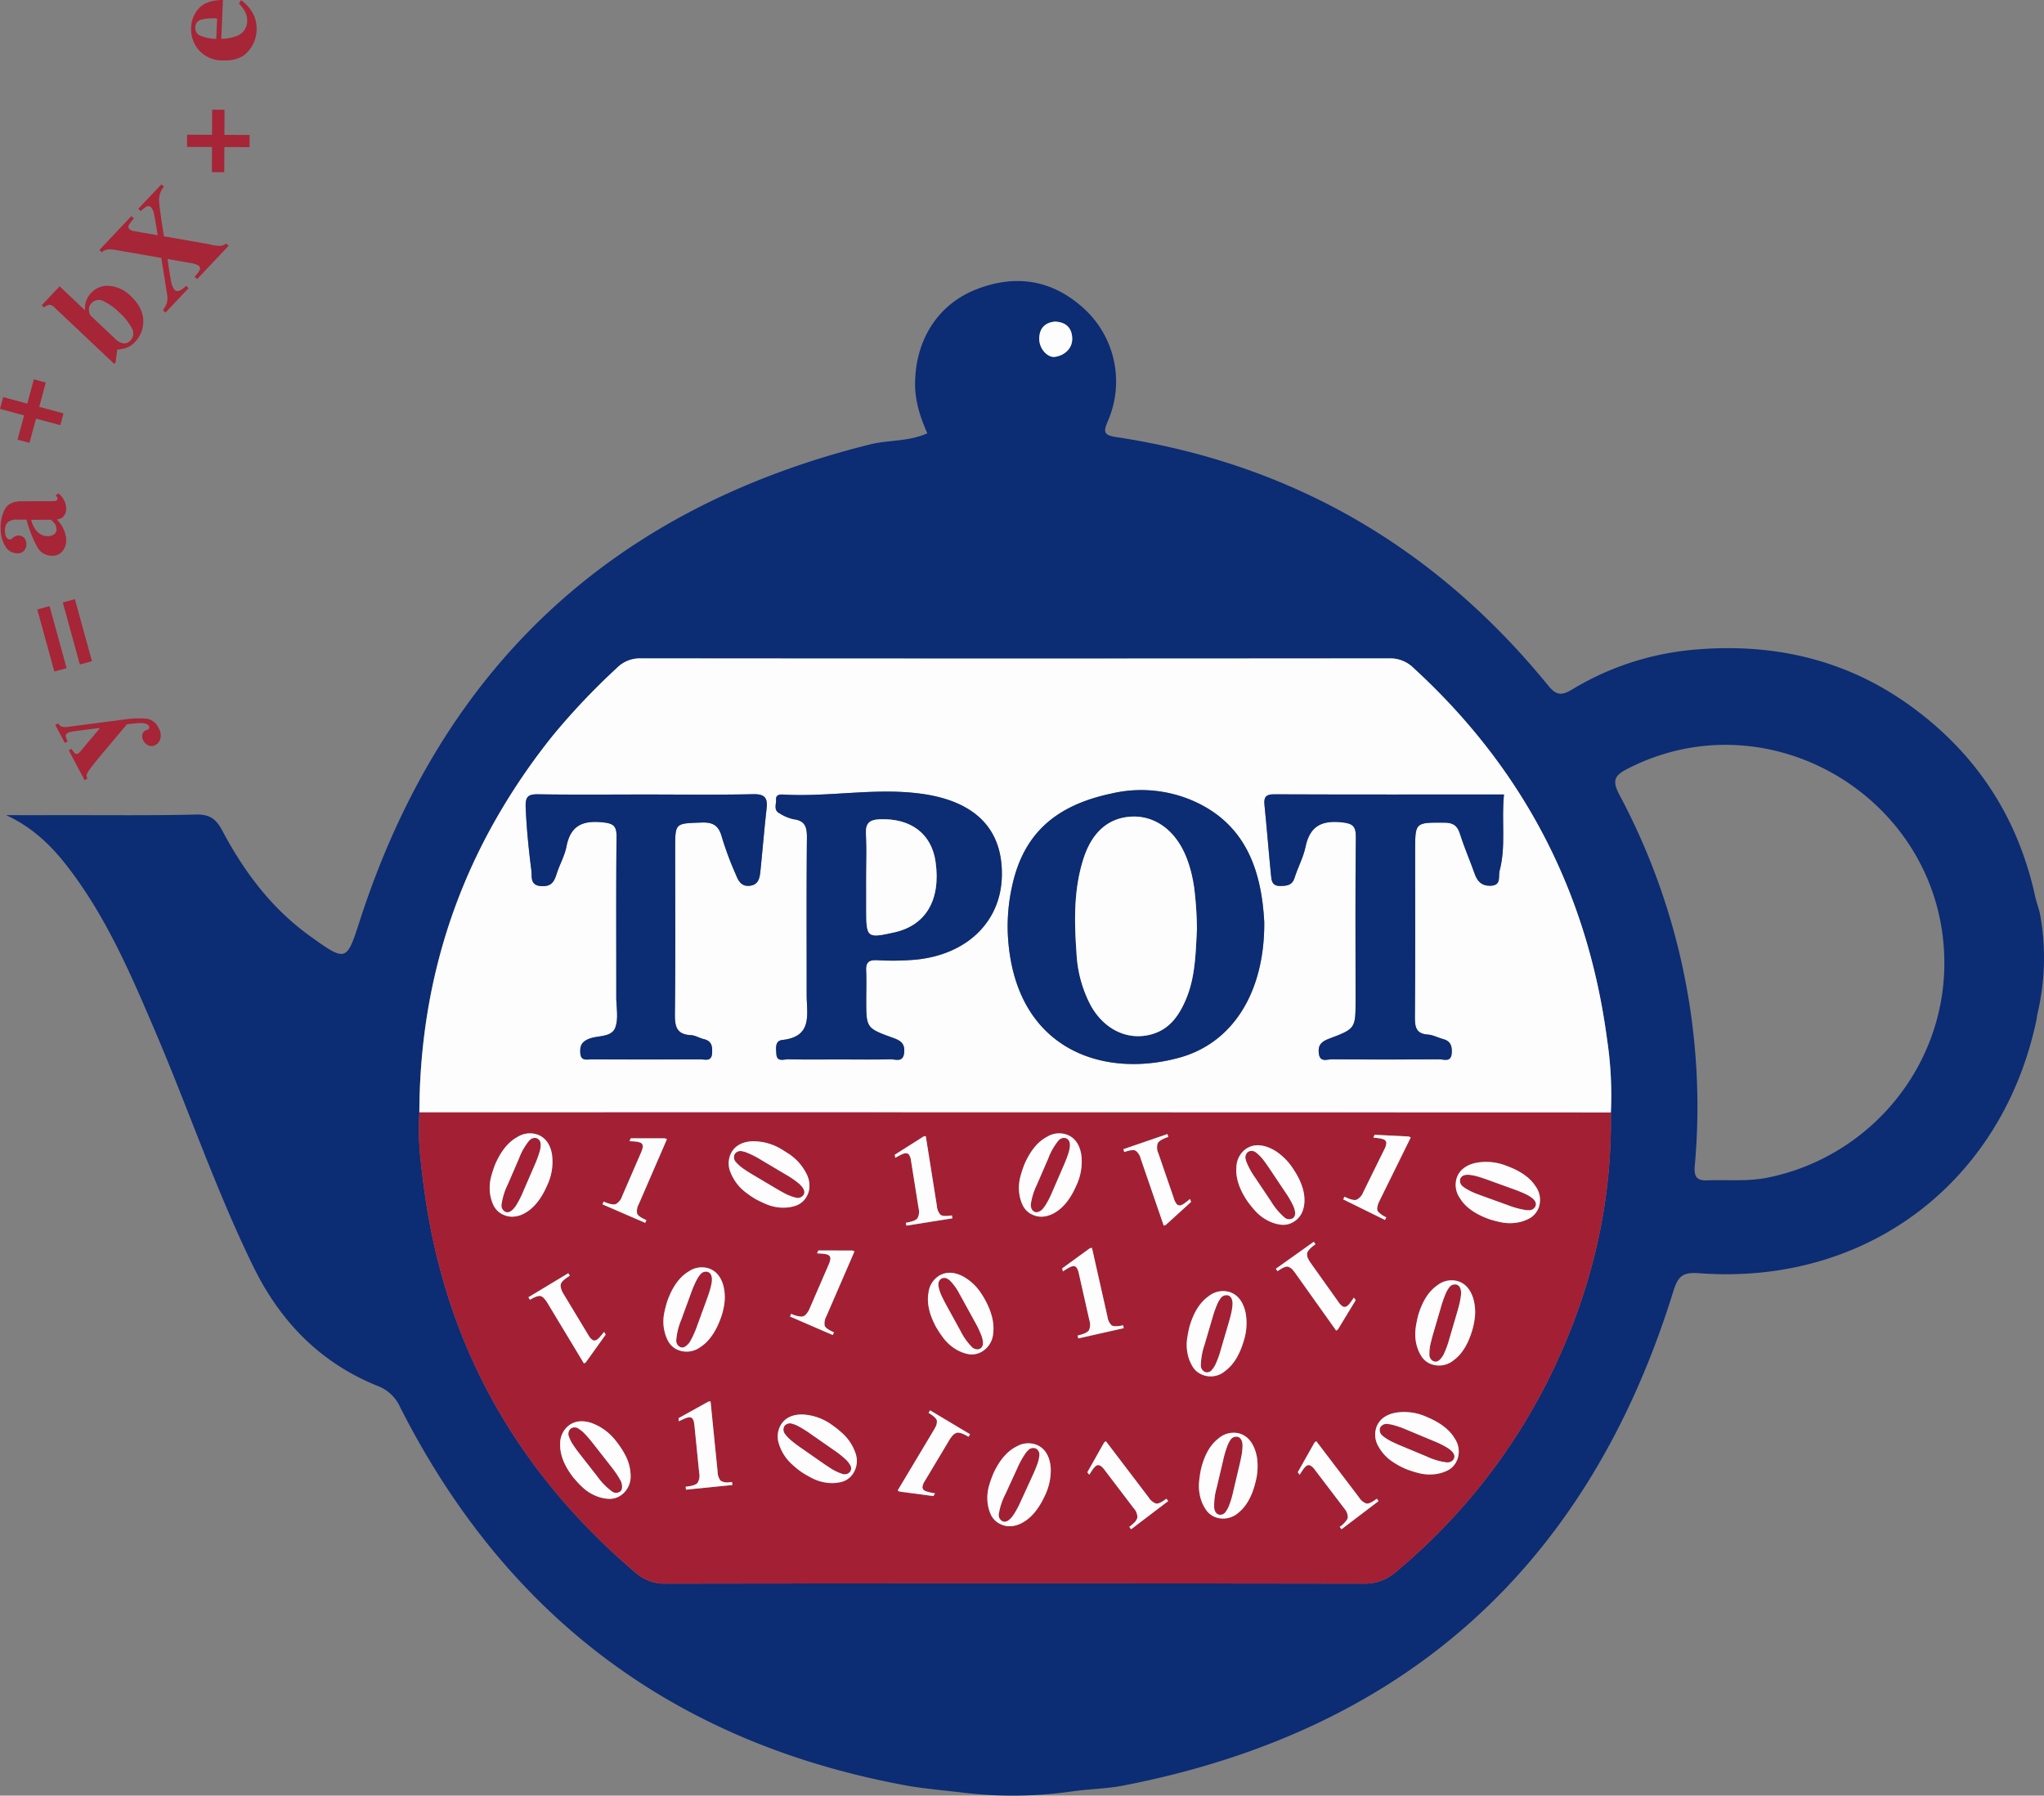 <svg id="Layer_1" data-name="Layer 1" xmlns="http://www.w3.org/2000/svg" viewBox="5.645 6.542 599.24 526.505"><rect x="5.645" y="6.542" width="599.24" height="526.505" fill="#808080" stroke="none"/><defs><style>.cls-1{fill:none;}.cls-2{fill:#0c2c74;}.cls-3{fill:#a32034;}.cls-4{fill:#fdfdfd;}.cls-5{fill:#a62537;}</style></defs><path class="cls-1" d="M69.045,17.963l.259-6.002a14.914,14.914,0,0,0-4.902.402,2.212,2.212,0,0,0-1.485,2.21,2.372,2.372,0,0,0,1.497,2.459A14.159,14.159,0,0,0,69.045,17.963Z"/><path class="cls-1" d="M32.186,99.059l7.552,7.137a4.745,4.745,0,0,0,1.583.912,2.402,2.402,0,0,0,2.572-.754,2.936,2.936,0,0,0,.41-3.554,17.283,17.283,0,0,0-3.831-4.775,17.082,17.082,0,0,0-4.399-3.134,2.874,2.874,0,0,0-3.621.57A2.489,2.489,0,0,0,31.734,97.582,2.812,2.812,0,0,0,32.186,99.059Z"/><path class="cls-1" d="M19.605,163.745a2.879,2.879,0,0,0,1.962-.595,1.73,1.73,0,0,0,.663-1.322,3.069,3.069,0,0,0-.585-1.793,7.745,7.745,0,0,0-1.086-1.097l-5.783.017a8.245,8.245,0,0,0,1.226,2.774A4.237,4.237,0,0,0,19.605,163.745Z"/><path class="cls-1" d="M244.186,317.208c2.5-.002,5-.018,7.499-.018,2.5,0,5.0.019,7.499.023-2.5-.004-5-.023-7.499-.023S246.685,317.205,244.186,317.208Z"/><path class="cls-1" d="M353.74,258.685a35.938,35.938,0,0,1,1.337,4.554A35.931,35.931,0,0,0,353.74,258.685Z"/><path class="cls-1" d="M482.979,231.858c-3.753,1.912-4.906,3.293-2.624,7.632A194.159,194.159,0,0,1,502.491,348.507c-.273,3.18.727,4.257,3.731,4.133,5.932-.245,11.743.422,17.818-.831,29.725-6.129,51.561-32.255,51.629-62.711C575.777,241.588,525.147,210.37,482.979,231.858Z"/><path class="cls-2" d="M602.31,269.451q-7.618-34.955-36.57-55.923c-19.114-13.834-40.705-18.581-63.875-16.445A82.914,82.914,0,0,0,466.572,208.685c-3.005,1.803-4.55,1.922-7.08-1.18-32.95-40.395-75.066-65.038-126.77-72.834-3.633-.548-3.56-1.658-2.299-4.643a28.985,28.985,0,0,0-6.599-32.642c-9.257-8.707-20.115-10.611-31.888-6.025-11.362,4.426-17.852,14.814-18.017,27.422-.069,5.259,1.479,10.031,3.593,14.811-5.554,2.477-11.34,1.904-16.71,3.238Q147.319,165.02,111.196,276.297c-3.955,12.229-3.951,12.444-14.778,4.637-11.198-8.074-19.233-18.828-25.612-30.86-1.765-3.328-3.637-4.791-7.599-4.696-12.991.312-25.994.157-38.992.176q-8.383.012-16.766.001c7.341,3.367,12.832,8.505,17.586,14.576,11.525,14.716,18.804,31.705,26.063,48.7,9.796,22.935,17.821,46.603,28.797,69.056,7.929,16.221,19.709,28.303,36.553,35.07a11.733,11.733,0,0,1,6.525,6.228q46.872,92.489,148.955,110.998c4.091.734,11.283,1.414,15.9,1.97a122.3,122.3,0,0,0,32.372-.387c5.231-.7,9.918-.728,14.866-1.691,82.718-16.099,136.295-64.613,161.15-144.927,1.411-4.559,2.886-5.629,7.579-5.279,48.713,3.64,88.512-26.238,98.778-73.786.252-1.167.194-1.55.627-3.318a71.13,71.13,0,0,0,.634-27.593C603.423,272.886,602.708,271.274,602.31,269.451ZM314.808,100.837c3.267.083,5.064,1.763,5.179,4.854.131,3.523-3.058,5.375-5.326,5.504-1.962.112-4.457-2.443-4.346-5.532C310.422,102.744,312.017,101.171,314.808,100.837ZM461.313,407.52A175.43,175.43,0,0,1,414.887,467.451a13.652,13.652,0,0,1-9.462,3.441q-102.182-.157-204.365-.004a12.908,12.908,0,0,1-9.045-3.17C157.348,438.239,136.329,401.222,130.107,356.005c-.413-2.999-.813-6.001-1.12-9.011a83.56,83.56,0,0,1-.399-14.321q.129-46.685,22.229-85.568a187.762,187.762,0,0,1,17.072-25.092,202.498,202.498,0,0,1,18.558-19.573,9.5,9.5,0,0,1,7.089-2.855q109.747.106,219.494-0a9.711,9.711,0,0,1,7.082,2.871q48.07,44.153,56.673,108.82a109.42,109.42,0,0,1,1.118,21.436C478.311,358.966,472.479,383.855,461.313,407.52Zm62.727-55.711c-6.075,1.253-11.886.586-17.818.831-3.005.124-4.004-.954-3.731-4.133A194.159,194.159,0,0,0,480.355,239.49c-2.282-4.339-1.129-5.72,2.624-7.632,42.168-21.488,92.798,9.73,92.691,57.241C575.601,319.555,553.765,345.68,524.04,351.809Z"/><path class="cls-3" d="M128.589,332.674h-.001a83.56,83.56,0,0,0,.399,14.321c.307,3.009.707,6.011,1.12,9.011,6.222,45.217,27.241,82.234,61.908,111.712a12.908,12.908,0,0,0,9.045,3.17q102.182-.143,204.365.004A13.652,13.652,0,0,0,414.887,467.451a175.43,175.43,0,0,0,46.426-59.931c11.166-23.665,16.998-48.554,16.59-74.805q-120.437-.029-240.873-.056Q182.809,332.649,128.589,332.674Zm37.465,21.433q-2.554,5.895-6.472,8.096a7.682,7.682,0,0,1-3.861,1.09,6.073,6.073,0,0,1-2.359-.508,5.775,5.775,0,0,1-2.984-2.729,11.331,11.331,0,0,1-1.129-4.193,12.946,12.946,0,0,1,.366-4.244,33.975,33.975,0,0,1,1.202-3.668q2.596-5.991,6.693-8.115a6.734,6.734,0,0,1,5.995-.506q3.164,1.371,3.941,5.528c.006.031.007.062.013.093A15.989,15.989,0,0,1,166.054,354.106ZM160.561,386.914l11.695-7.054.45.747q-2.376,1.433-2.655,2.483a1.984,1.984,0,0,0-.033.696,5.41,5.41,0,0,0,.846,2.167l1.18,1.956,4.394,7.287,1.672,2.773a4.288,4.288,0,0,0,1.258,1.482,1.189,1.189,0,0,0,1.276-.104,4.968,4.968,0,0,0,1.016-.966c.164-.182.368-.427.593-.705.151-.187.306-.38.484-.61l.479.793-5.826,8.143-.547.332-9.019-14.954-1.699-2.817a7.59,7.59,0,0,0-.927-1.262,2.467,2.467,0,0,0-1.017-.723q-.914-.278-3.17,1.082ZM193.403,344.89l.214-.495a6.381,6.381,0,0,0,.423-1.283,2.252,2.252,0,0,0,.054-.603,1.192,1.192,0,0,0-.826-.979,4.943,4.943,0,0,0-1.377-.267q-.609-.07-1.694-.114l.367-.849,10.013.017.587.254-1.261,2.912-6.988,16.13a4.166,4.166,0,0,0-.488,2.735q.305.907,2.72,1.953l-.292.674-.055.126-12.531-5.429.347-.8q2.546,1.103,3.564.72a3.989,3.989,0,0,0,1.859-2.324Zm-2.889,94.074a6.74,6.74,0,0,1-2.459,5.744,5.783,5.783,0,0,1-3.822,1.319,11.334,11.334,0,0,1-4.224-1.011,12.941,12.941,0,0,1-3.555-2.348A29.72,29.72,0,0,1,174.343,440.471c-.176-.198-.349-.392-.537-.61q-4.025-5.143-3.934-9.757a6.73,6.73,0,0,1,2.417-5.508q2.719-2.127,6.74-.824a15.939,15.939,0,0,1,7.462,5.639,23.594,23.594,0,0,1,2.443,3.76A13.105,13.105,0,0,1,190.514,438.964Zm9.856-47.4a33.728,33.728,0,0,1,.986-3.732q2.243-6.133,6.21-8.49a6.731,6.731,0,0,1,5.956-.854q3.239,1.185,4.256,5.29a13.729,13.729,0,0,1,.218,5.05,19.9,19.9,0,0,1-1.068,4.264q-2.208,6.032-5.991,8.457a6.738,6.738,0,0,1-6.176.943,5.779,5.779,0,0,1-3.139-2.551,10.582,10.582,0,0,1-1.044-2.575,13.108,13.108,0,0,1-.328-1.545A12.912,12.912,0,0,1,200.37,391.563Zm48.174-14.128.063-.145a5.9,5.9,0,0,0,.451-1.431,2.016,2.016,0,0,0,.026-.455,1.192,1.192,0,0,0-.826-.979,4.943,4.943,0,0,0-1.377-.267q-.609-.07-1.694-.114l.367-.849,10.013.017.587.254-1.036,2.392-7.213,16.65a4.166,4.166,0,0,0-.488,2.735c.19.566,1.007,1.175,2.433,1.823.096.043.186.087.287.13l-.347.8-12.531-5.429.347-.8a8.166,8.166,0,0,0,2.897.812,1.863,1.863,0,0,0,.667-.092,1.983,1.983,0,0,0,.593-.385,5.442,5.442,0,0,0,1.267-1.94Zm-13.802,46.616q1.973-2.83,6.201-2.765a15.927,15.927,0,0,1,8.788,3.199,25.409,25.409,0,0,1,2.49,1.968,13.956,13.956,0,0,1,4.159,5.983,6.736,6.736,0,0,1-.665,6.213,5.779,5.779,0,0,1-3.266,2.383,11.32,11.32,0,0,1-4.335.273,12.928,12.928,0,0,1-4.087-1.2,33.985,33.985,0,0,1-3.356-1.907,23.808,23.808,0,0,1-2.762-2.239,13.286,13.286,0,0,1-3.862-5.931A6.735,6.735,0,0,1,234.741,424.051Zm7.567-72.868a7.632,7.632,0,0,1,.583,4.057,6.091,6.091,0,0,1-.794,2.187,5.784,5.784,0,0,1-3.085,2.614,10.794,10.794,0,0,1-3.218.589c-.354.013-.715.015-1.084-0a12.996,12.996,0,0,1-4.163-.901,33.784,33.784,0,0,1-3.486-1.657,24.811,24.811,0,0,1-2.428-1.638,13.657,13.657,0,0,1-4.772-6.032,6.728,6.728,0,0,1,.258-6.01q1.762-2.966,5.984-3.209a15.94,15.94,0,0,1,8.998,2.553c.402.239.783.483,1.155.729A15.201,15.201,0,0,1,242.309,351.183Zm-26.28,86.914a4.154,4.154,0,0,0,.906,2.626,3.694,3.694,0,0,0,2.479.442c.266-.012.543-.03.848-.06l.087.867-.154.015L209.371,443.071l-2.612.262-.087-.867q2.761-.277,3.464-1.105a3.997,3.997,0,0,0,.492-2.937l-1.302-12.996-.097-.965c-.028-.275-.065-.515-.107-.739a3.133,3.133,0,0,0-.395-1.14,1.189,1.189,0,0,0-1.198-.451,4.939,4.939,0,0,0-1.332.438q-.567.234-1.535.725l-.092-.92,8.752-4.861.637-.064.766,7.648ZM280.315,360.157a4.171,4.171,0,0,0,1.056,2.569,2.151,2.151,0,0,0,1.231.348,10.477,10.477,0,0,0,2.113-.16l.137.861-13.488,2.144-.137-.86a11.387,11.387,0,0,0,2.188-.534,2.666,2.666,0,0,0,1.206-.771,3.996,3.996,0,0,0,.321-2.959l-.06-.377-1.957-12.308-.187-1.173a4.288,4.288,0,0,0-.608-1.848,1.002,1.002,0,0,0-.289-.247,1.361,1.361,0,0,0-.933-.135,4.95,4.95,0,0,0-1.305.514q-.552.268-1.492.813l-.145-.914,8.457-5.359.633-.1.278,1.75Zm50.016,32.502a4.176,4.176,0,0,0,1.219,2.496,1.946,1.946,0,0,0,.988.249,8.928,8.928,0,0,0,2.36-.274l.193.85-1.729.389-9.289,2.093-2.307.52-.191-.851q2.707-.609,3.303-1.519a3.988,3.988,0,0,0,.133-2.974l-2.249-9.99-.833-3.698c-.036-.16-.076-.301-.115-.443a3.595,3.595,0,0,0-.612-1.362,1.189,1.189,0,0,0-1.244-.303,4.974,4.974,0,0,0-1.27.596q-.533.302-1.436.906l-.203-.902,8.096-5.889.625-.141.965,4.284Zm17.561-53.592.283.824q-2.624.901-3.117,1.87a3.99,3.99,0,0,0,.194,2.971l4.562,13.268a4.3,4.3,0,0,0,.919,1.715,1.02,1.02,0,0,0,.151.102,1.241,1.241,0,0,0,1.119.064,4.937,4.937,0,0,0,1.196-.73q.498-.36,1.328-1.059l.301.874-7.403,6.74-.605.208-6.749-19.625a4.155,4.155,0,0,0-1.484-2.348q-.836-.464-3.326.392l-.283-.824,4.09-1.406Zm60.358,1.036.408-.829,9.999.504.575.283-9.169,18.617a5.95,5.95,0,0,0-.656,2.011,1.978,1.978,0,0,0,.034.696,1.345,1.345,0,0,0,.232.432,6.922,6.922,0,0,0,2.391,1.652l-.386.782-12.252-6.035.277-.562.108-.22q2.489,1.228,3.524.895a3.992,3.992,0,0,0,1.971-2.23l6.2-12.587a4.286,4.286,0,0,0,.568-1.86,1.19,1.19,0,0,0-.777-1.018,4.975,4.975,0,0,0-1.361-.334l-.033-.005C409.503,340.23,408.954,340.166,408.25,340.103Zm-.851,108.404-6.668,5.071-1.796,1.366-.527-.693a7.925,7.925,0,0,0,2.173-2.198,1.754,1.754,0,0,0,.202-.557,3.897,3.897,0,0,0-1.046-2.659c-.026-.035-.042-.066-.069-.101l-5.889-7.743-2.363-3.107-.242-.318a4.288,4.288,0,0,0-1.41-1.34,1.189,1.189,0,0,0-1.258.242,4.975,4.975,0,0,0-.906,1.068q-.36.498-.93,1.422l-.561-.736,4.918-8.721.51-.388,3.059,4.022,6.164,8.106,3.339,4.391a4.157,4.157,0,0,0,2.145,1.766q.94.179,3.035-1.416l.527.694Zm-18.548-74.472a2.909,2.909,0,0,0,.418,1.792,8.064,8.064,0,0,0,.609,1.002l8.133,11.433a4.295,4.295,0,0,0,1.367,1.385.998.998,0,0,0,.531.092,1.484,1.484,0,0,0,.733-.293,4.999,4.999,0,0,0,.94-1.041q.375-.485.975-1.391l.536.754-2.102,3.464-2.435,4.015-.656,1.081-.523.372-11.605-16.314-.424-.597a9.336,9.336,0,0,0-.602-.763,3.072,3.072,0,0,0-1.486-1.069q-.935-.208-3.078,1.317l-.506-.71,11.128-7.917.506.71Q389.05,372.967,388.851,374.036Zm-4.094-24.785q3.574,5.338,3.301,9.824a8.845,8.845,0,0,1-.465,2.393,6.116,6.116,0,0,1-2.413,3.152,5.784,5.784,0,0,1-3.91,1.032,11.323,11.323,0,0,1-4.136-1.321,12.937,12.937,0,0,1-3.371-2.605,33.785,33.785,0,0,1-2.433-2.997q-3.633-5.427-3.199-10.021a6.729,6.729,0,0,1,2.822-5.313q2.867-1.919,6.781-.32a12.916,12.916,0,0,1,2.365,1.301A17.8,17.8,0,0,1,384.757,349.251Zm-21.903,79.082a6.731,6.731,0,0,1,5.812-1.556q3.357.791,4.854,4.747a12.995,12.995,0,0,1,.708,2.959,18.111,18.111,0,0,1-.447,6.389q-1.474,6.253-4.943,9.109a6.733,6.733,0,0,1-6.021,1.671,5.783,5.783,0,0,1-3.419-2.159,11.339,11.339,0,0,1-1.852-3.928c-.046-.167-.077-.343-.116-.514a13.28,13.28,0,0,1-.272-3.728,33.987,33.987,0,0,1,.536-3.823Q359.195,431.145,362.854,428.333Zm7.668-38.006a12.65,12.65,0,0,1,.376,1.6,17.006,17.006,0,0,1-.617,7.749q-1.808,6.164-5.425,8.831a6.477,6.477,0,0,1-7.241.888,5.558,5.558,0,0,1-2.159-1.883,11.326,11.326,0,0,1-1.638-4.022,12.968,12.968,0,0,1-.16-4.257,34.056,34.056,0,0,1,.74-3.788q1.838-6.267,5.644-8.879a6.73,6.73,0,0,1,5.887-1.24Q369.239,386.297,370.522,390.327ZM345.365,448.774l-7.689,5.847-.425.323-.527-.693a13.579,13.579,0,0,0,1.275-1.085,3.367,3.367,0,0,0,1.099-1.669,3.996,3.996,0,0,0-1.115-2.76l-1.196-1.573-6.223-8.184-1.074-1.412c-.076-.1-.147-.182-.22-.272a3.774,3.774,0,0,0-1.19-1.068,1.189,1.189,0,0,0-1.258.242,4.947,4.947,0,0,0-.906,1.068q-.36.498-.93,1.422l-.561-.736,4.918-8.721.51-.388,3.42,4.497,2.85,3.748,6.291,8.273a4.162,4.162,0,0,0,2.146,1.766q.94.179,3.035-1.416l.527.694ZM321.212,354.105q-2.555,5.895-6.472,8.096a8.453,8.453,0,0,1-2.723.995,6.072,6.072,0,0,1-3.498-.412,5.773,5.773,0,0,1-2.984-2.729,11.322,11.322,0,0,1-1.13-4.193,12.934,12.934,0,0,1,.366-4.244,33.951,33.951,0,0,1,1.201-3.668q2.596-5.991,6.693-8.115a6.734,6.734,0,0,1,5.995-.506q3.164,1.371,3.941,5.528c.035.191.054.386.08.58A16.28,16.28,0,0,1,321.212,354.105Zm-11.474,76.163q3.135,1.441,3.82,5.613a12.618,12.618,0,0,1,.137,1.523,16.921,16.921,0,0,1-1.73,7.694q-2.681,5.837-6.646,7.952a7.648,7.648,0,0,1-3.964,1.006,6.082,6.082,0,0,1-2.268-.56,5.777,5.777,0,0,1-2.925-2.793,11.328,11.328,0,0,1-1.037-4.217,12.953,12.953,0,0,1,.458-4.234,34.274,34.274,0,0,1,1.281-3.642q2.726-5.934,6.87-7.968A6.732,6.732,0,0,1,309.738,430.268Zm-15.367-42.725c1.966,3.58,2.779,6.796,2.469,9.656-.015.139-.019.282-.04.42a6.739,6.739,0,0,1-3.354,5.272,5.779,5.779,0,0,1-3.985.685,11.333,11.333,0,0,1-4.006-1.678,12.965,12.965,0,0,1-3.129-2.891,34.082,34.082,0,0,1-2.161-3.199q-3.144-5.725-2.308-10.263a6.729,6.729,0,0,1,3.275-5.046q3.023-1.661,6.784.274a14.889,14.889,0,0,1,5.441,5.113C293.708,386.412,294.049,386.957,294.371,387.544Zm-8.225,39.108a2.847,2.847,0,0,0-1.425,1.047,7.846,7.846,0,0,0-.722,1.015l-7.201,12.042a4.282,4.282,0,0,0-.718,1.809,1.187,1.187,0,0,0,.692,1.076,2.595,2.595,0,0,0,.446.196h0a7.912,7.912,0,0,0,.884.247q.596.149,1.665.334l-.475.793-.566-.075h-0l-7.151-.948-2.207-.293-.55-.329,10.652-17.811c.089-.148.152-.28.227-.419.03-.056.064-.115.092-.169a3.431,3.431,0,0,0,.52-2.058q-.185-.939-2.443-2.29l.447-.748,11.721,7.01-.447.748Q287.206,426.405,286.147,426.652Zm123.692,4.126a6.728,6.728,0,0,1-.586-5.987q1.329-3.183,5.475-4.015a15.929,15.929,0,0,1,9.267,1.267q5.928,2.474,8.181,6.363a6.734,6.734,0,0,1,.666,6.212c-.037.088-.086.161-.125.245a5.716,5.716,0,0,1-2.563,2.776,11.334,11.334,0,0,1-4.179,1.186,12.975,12.975,0,0,1-4.248-.309,34.349,34.349,0,0,1-3.685-1.153,22.288,22.288,0,0,1-4.172-2.247A12.598,12.598,0,0,1,409.839,430.778Zm28.187-37.983a20.583,20.583,0,0,1-.747,3.724q-1.808,6.164-5.425,8.831a6.734,6.734,0,0,1-6.102,1.345,5.776,5.776,0,0,1-3.298-2.34,11.326,11.326,0,0,1-1.638-4.022,11.787,11.787,0,0,1-.252-2.213,14.625,14.625,0,0,1,.092-2.044,34.143,34.143,0,0,1,.74-3.788q1.838-6.267,5.644-8.878a6.73,6.73,0,0,1,5.887-1.241q3.311.971,4.593,5.001A13.973,13.973,0,0,1,438.026,392.795Zm18.75-32.263a6.113,6.113,0,0,1-1.332,2.165,5.543,5.543,0,0,1-1.207.981,11.321,11.321,0,0,1-4.116,1.385,12.943,12.943,0,0,1-4.258-.104,33.786,33.786,0,0,1-3.736-.973c-.17-.062-.325-.13-.491-.194-3.824-1.466-6.507-3.458-8.021-5.988a6.729,6.729,0,0,1-.874-5.952q1.173-3.245,5.275-4.274a15.934,15.934,0,0,1,9.316.817q6.041,2.186,8.479,5.962A6.739,6.739,0,0,1,456.776,360.532Z"/><path class="cls-4" d="M476.785,311.278q-8.545-64.66-56.673-108.82a9.711,9.711,0,0,0-7.082-2.871q-109.747.106-219.494 0a9.5,9.5,0,0,0-7.089,2.855,202.498,202.498,0,0,0-18.558,19.573A187.762,187.762,0,0,0,150.818,247.106q-22.013,38.914-22.229,85.568h.001q54.22-.01,108.441-.015,120.437.02,240.873.056A109.42,109.42,0,0,0,476.785,311.278ZM230.386,243.61c-.692,6.114-1.186,12.251-1.817,18.372-.208,2.018-.552,4.037-3.203,4.289-2.626.25-3.381-1.799-4.121-3.578a92.102,92.102,0,0,1-3.987-10.749c-.906-3.281-2.487-4.35-5.951-4.222-7.712.286-7.722.063-7.722,7.543-.001,16.159.109,32.319-.083,48.476-.043,3.672.41,6.115,4.692,6.321,1.279.062,2.506.864,3.794,1.166,2.367.555,2.549,2.229,2.409,4.202-.176,2.472-2.046,1.729-3.365,1.735q-15.992.071-31.985.005c-1.367-.004-3.133.565-3.275-1.856-.118-2.006.259-3.228,2.465-4.149,2.651-1.107,6.667-.34,7.791-3.334.99-2.636.29-5.917.291-8.912.009-15.659-.083-31.319.076-46.977.033-3.217-.853-3.951-4.095-4.282-5.868-.598-9.401.963-10.586,7.099-.528,2.737-2.01,5.277-2.863,7.969-.707,2.232-1.456,3.766-4.377,3.646-3.577-.148-2.813-2.8-3.05-4.631-.787-6.101-1.399-12.217-1.664-18.384-.136-3.175.612-3.969,3.688-3.921q3.935.062,7.87.079c7.871.041,15.743-.017,23.614-.018,10.495-.001,20.993.15,31.483-.088C229.828,239.332,230.742,240.461,230.386,243.61ZM274.217,287.917a78.258,78.258,0,0,1-11.468.162c-2.462-.116-3.286.708-3.177,3.084.131,2.827.028,5.664.027,8.497-.002,8.307-.017,8.349,7.915,11.221,2.058.745,3.429,1.558,3.223,4.164-.252,3.187-2.507,2.063-4.056,2.1-2.498.06-4.997.071-7.497.067s-5-.023-7.499-.023c-2.5-0-5.0.016-7.499.018s-4.999-.009-7.497-.062c-1.263-.027-3.287.909-3.438-1.573-.098-1.615-.465-3.857,1.753-4.097,9.005-.974,7.134-7.583,7.135-13.265.004-15.331-.082-30.663.071-45.992.031-3.113-.477-5.053-3.962-5.474a13.017,13.017,0,0,1-4.106-1.748c-1.783-.928-.879-2.65-.973-4.027-.095-1.389,1.056-1.514,2.07-1.454,13.667.8,27.364-2.146,40.969-.17,15.849,2.302,23.53,10.748,23.146,24.281C298.979,276.821,289.154,286.414,274.217,287.917ZM351.497,316.635c-22.856,6.354-48.657-2.663-50.385-36.075a54.177,54.177,0,0,1,1.191-13.907c3.297-15.764,12.951-23.981,29.083-27.413a38.2,38.2,0,0,1,23.429,1.861c16.226,6.806,20.675,20.902,21.472,35.825C376.432,297.335,367.185,312.273,351.497,316.635Zm93.793-54.811c-.453,1.703.621,4.323-2.648,4.431-2.594.085-3.885-1.271-4.692-3.559-1.381-3.92-3.059-7.74-4.308-11.698-.786-2.491-2.081-3.238-4.662-3.246-8.458-.026-8.457-.143-8.458,8.276-.001,16.323.073,32.648-.069,48.97-.026,3.022.605,4.703,3.901,4.905,1.448.088,2.837.914,4.284,1.281,2.193.557,2.745,1.938,2.615,4.074-.176,2.901-2.29,1.878-3.669,1.889q-15.74.121-31.48-.002c-1.386-.011-3.495,1.036-3.827-1.763-.289-2.438.789-3.446,3.012-4.279,7.808-2.926,7.771-3.024,7.77-11.444-0-15.824-.104-31.649.081-47.47.04-3.429-.829-4.205-4.317-4.548-6.021-.592-9.228,1.365-10.464,7.308-.636,3.059-2.225,5.909-3.16,8.922-.706,2.274-2.22,2.418-4.215,2.449-2.54.04-2.574-1.747-2.733-3.329-.682-6.785-1.2-13.587-1.894-20.371-.234-2.289.316-3.187,2.852-3.177,22.464.091,44.929.053,67.358.053C445.792,247.282,447.191,254.685,445.29,261.824Z"/><path class="cls-4" d="M314.662,111.195c2.268-.129,5.457-1.981,5.326-5.504-.115-3.091-1.912-4.77-5.179-4.854-2.791.334-4.386,1.907-4.492,4.826C310.205,108.752,312.7,111.307,314.662,111.195Z"/><path class="cls-2" d="M354.815,241.101a38.2,38.2,0,0,0-23.429-1.861c-16.132,3.433-25.786,11.65-29.083,27.413a54.177,54.177,0,0,0-1.191,13.907C302.84,313.972,328.641,322.989,351.497,316.635c15.688-4.362,24.936-19.299,24.79-39.709C375.491,262.002,371.041,247.907,354.815,241.101Zm-.287,55.068a30.142,30.142,0,0,1-1.383,3.825c-1.937,4.383-4.546,8.135-9.412,9.676-7.07,2.24-14.307-1.035-18.343-8.372a36.613,36.613,0,0,1-4.141-15.285c-.67-9.328-.862-18.641,2.037-27.688,2.502-7.808,7.327-11.959,13.984-12.331,6.823-.381,12.798,3.885,15.957,11.39q.273.648.514,1.3a35.931,35.931,0,0,1,1.337,4.554q.294,1.298.508,2.608c.054.327.107.654.154.982a107.364,107.364,0,0,1,.813,12.115C356.233,284.744,356.143,290.581,354.528,296.168Z"/><path class="cls-2" d="M276.207,239.344c-13.605-1.976-27.302.97-40.969.17-1.014-.059-2.165.066-2.07,1.454.094,1.377-.81,3.099.973,4.027a13.017,13.017,0,0,0,4.106,1.748c3.485.421,3.993,2.361,3.962,5.474-.153,15.329-.067,30.661-.071,45.992-.001,5.682,1.869,12.291-7.135,13.265-2.218.24-1.852,2.482-1.753,4.097.151,2.482,2.176,1.546,3.438,1.573,2.498.053,4.998.065,7.497.062s5-.018,7.499-.018,5.0.019,7.499.023,4.999-.007,7.497-.067c1.549-.037,3.804,1.087,4.056-2.1.206-2.606-1.165-3.419-3.223-4.164-7.932-2.872-7.917-2.914-7.915-11.221.001-2.833.104-5.67-.027-8.497-.11-2.375.714-3.199,3.177-3.084a78.258,78.258,0,0,0,11.468-.162c14.937-1.503,24.762-11.096,25.136-24.292C299.737,250.092,292.056,241.646,276.207,239.344Zm-8.406,40.586c-8.003,1.769-8.198,1.609-8.2-6.745q-.001-4.732-.003-9.464c-.002-3.113.107-6.233.053-9.343-.018-1.037-.054-2.072-.118-3.106-.197-3.173.761-4.387,4.075-4.508,9.03-.332,15.149,4.197,16.322,12.507C281.497,270.381,277.097,277.875,267.8,279.931Z"/><path class="cls-2" d="M226.417,239.41c-10.49.238-20.988.087-31.483.088-7.871.001-15.743.058-23.614.018q-3.935-.02-7.87-.079c-3.076-.048-3.824.746-3.688,3.921.265,6.166.877,12.283,1.664,18.384.236,1.831-.528,4.483,3.05,4.631,2.921.121,3.669-1.413,4.377-3.646.853-2.692,2.335-5.231,2.863-7.969,1.184-6.136,4.718-7.697,10.586-7.099,3.242.331,4.128,1.065,4.095,4.282-.159,15.658-.067,31.318-.076,46.977-.002,2.996.698,6.276-.291,8.912-1.124,2.994-5.14,2.227-7.791,3.334-2.206.921-2.583,2.143-2.465,4.149.143,2.421,1.908,1.852,3.275,1.856q15.992.051,31.985-.005c1.319-.006,3.19.737,3.365-1.735.14-1.973-.042-3.648-2.409-4.202-1.289-.302-2.515-1.105-3.794-1.166-4.282-.206-4.736-2.649-4.692-6.321.191-16.157.082-32.317.083-48.476 0-7.479.01-7.257,7.722-7.543,3.464-.128,5.046.941,5.951,4.222a92.102,92.102,0,0,0,3.987,10.749c.741,1.78,1.495,3.829,4.121,3.578,2.651-.253,2.995-2.272,3.203-4.289.631-6.121,1.125-12.258,1.817-18.372C230.742,240.461,229.828,239.332,226.417,239.41Z"/><path class="cls-2" d="M379.21,239.443c-2.535-.01-3.086.888-2.852,3.177.693,6.784,1.212,13.586,1.894,20.371.159,1.583.193,3.369,2.733,3.329,1.995-.031,3.509-.175,4.215-2.449.935-3.013,2.524-5.863,3.16-8.922,1.236-5.943,4.443-7.9,10.464-7.308,3.488.343,4.357,1.119,4.317,4.548-.186,15.822-.082,31.647-.081,47.47 0,8.419.038,8.518-7.77,11.444-2.223.833-3.301,1.841-3.012,4.279.332,2.799,2.44,1.751,3.827,1.763q15.739.13,31.48.002c1.379-.011,3.493,1.013,3.669-1.889.13-2.136-.422-3.518-2.615-4.074-1.447-.367-2.836-1.192-4.284-1.281-3.296-.201-3.927-1.882-3.901-4.905.141-16.322.068-32.646.069-48.97 0-8.419,0-8.302,8.458-8.276,2.581.008,3.876.755,4.662,3.246,1.248,3.958,2.927,7.779,4.308,11.698.806,2.289,2.098,3.645,4.692,3.559,3.269-.108,2.195-2.728,2.648-4.431,1.901-7.139.502-14.542,1.278-22.328C424.139,239.496,401.674,239.534,379.21,239.443Z"/><path class="cls-4" d="M355.585,265.846q-.215-1.31-.508-2.608a35.938,35.938,0,0,0-1.337-4.554q-.242-.652-.514-1.3c-3.158-7.506-9.134-11.771-15.957-11.39-6.657.372-11.482,4.523-13.984,12.331-2.899,9.047-2.707,18.361-2.037,27.688a36.613,36.613,0,0,0,4.141,15.285c4.037,7.337,11.273,10.611,18.343,8.372,4.866-1.541,7.475-5.294,9.412-9.676a30.142,30.142,0,0,0,1.383-3.825c1.615-5.588,1.705-11.424,2.024-17.225a107.364,107.364,0,0,0-.813-12.115C355.692,266.5,355.639,266.173,355.585,265.846Z"/><path class="cls-4" d="M263.608,246.764c-3.313.122-4.272,1.335-4.075,4.508.064,1.034.1,2.069.118,3.106.054,3.11-.055,6.23-.053,9.343q.004,4.732.003,9.464c.002,8.354.197,8.515,8.2,6.745,9.297-2.055,13.696-9.549,12.129-20.659C278.757,250.961,272.637,246.433,263.608,246.764Z"/><path class="cls-3" d="M236.316,427.671a14.557,14.557,0,0,0,1.747,1.621q.974.789,2.324,1.73l6.854,4.775c.515.353.994.667,1.449.957a14.519,14.519,0,0,0,3.859,1.94,2.043,2.043,0,0,0,2.355-.655,1.814,1.814,0,0,0-.084-2.037,6.689,6.689,0,0,0-1.062-1.363,26.879,26.879,0,0,0-3.669-2.926l-3.85-2.683-3.004-2.094a31.047,31.047,0,0,0-3.782-2.332l-.001-0a7.104,7.104,0,0,0-1.493-.576,2.036,2.036,0,0,0-2.331.619,2.06,2.06,0,0,0,.225,2.433A5.342,5.342,0,0,0,236.316,427.671Z"/><path class="cls-3" d="M363.41,387.342a7.653,7.653,0,0,0-.888,1.562,31.523,31.523,0,0,0-1.409,3.992l-2.351,8.016a19.388,19.388,0,0,0-1.061,5.953,2.045,2.045,0,0,0,1.37,2.025,1.827,1.827,0,0,0,1.92-.746,6.72,6.72,0,0,0,.94-1.423,26.991,26.991,0,0,0,1.608-4.408l2.351-8.016c.322-1.098.571-2.064.752-2.904a14.155,14.155,0,0,0,.338-2.337,5.128,5.128,0,0,0-.009-.687q-.167-1.673-1.327-2.014A2.062,2.062,0,0,0,363.41,387.342Z"/><path class="cls-3" d="M371.043,347.173a22.725,22.725,0,0,0,2.633,4.767l4.646,6.941a19.42,19.42,0,0,0,3.891,4.63,2.045,2.045,0,0,0,2.434.247c.739-.496.888-1.428.46-2.787-.08-.253-.172-.515-.292-.798a26.877,26.877,0,0,0-2.354-4.062l-4.646-6.941q-.629-.94-1.187-1.699a13.043,13.043,0,0,0-2.67-2.93c-.012-.008-.023-.011-.035-.019a2.019,2.019,0,0,0-2.361-.252,2.06,2.06,0,0,0-.675,2.348A4.885,4.885,0,0,0,371.043,347.173Z"/><path class="cls-3" d="M433.972,385.211q-.167-1.673-1.327-2.014a2.062,2.062,0,0,0-2.235.986,8.157,8.157,0,0,0-.969,1.748,32.833,32.833,0,0,0-1.327,3.806l-1.238,4.223-1.112,3.793c-.234.821-.425,1.561-.583,2.238a12.984,12.984,0,0,0-.478,3.715,2.044,2.044,0,0,0,1.37,2.025c.824.242,1.608-.204,2.353-1.311a8.299,8.299,0,0,0,.507-.857,27.043,27.043,0,0,0,1.608-4.409l2.351-8.016c.118-.401.223-.78.322-1.146a24.871,24.871,0,0,0,.708-3.371A6.734,6.734,0,0,0,433.972,385.211Z"/><path class="cls-3" d="M362.348,442.725a19.375,19.375,0,0,0-.738,6.001q.248,1.66,1.477,1.949a1.883,1.883,0,0,0,1.953-.948,6.982,6.982,0,0,0,.787-1.371,26.912,26.912,0,0,0,1.368-4.489l1.917-8.13q.248-1.051.419-1.944a18.185,18.185,0,0,0,.389-3.232,5.381,5.381,0,0,0-.047-.802q-.258-1.663-1.435-1.939a2.061,2.061,0,0,0-2.179,1.105,6.898,6.898,0,0,0-.678,1.301,29.248,29.248,0,0,0-1.316,4.368Z"/><path class="cls-3" d="M414.062,429.431c.645.312,1.366.637,2.185.978l7.709,3.217a19.401,19.401,0,0,0,5.801,1.709c.075.001.134-.014.206-.017a1.966,1.966,0,0,0,1.957-1.123q.611-1.46-1.841-3.08a26.843,26.843,0,0,0-4.205-2.083l-7.708-3.219a27.095,27.095,0,0,0-4.704-1.593,5.923,5.923,0,0,0-1.07-.133,2.037,2.037,0,0,0-2.147,1.098,2.063,2.063,0,0,0,.735,2.331,4.964,4.964,0,0,0,.452.386A15.476,15.476,0,0,0,414.062,429.431Z"/><path class="cls-3" d="M293.285,397.926a30.68,30.68,0,0,0-1.803-3.747l-4.02-7.322c-.198-.361-.389-.699-.577-1.023a15.469,15.469,0,0,0-2.86-3.927,3.83,3.83,0,0,0-.392-.264,1.845,1.845,0,0,0-1.971-.216,1.942,1.942,0,0,0-.885,1.985c.005.1-.005.188.007.295a12.154,12.154,0,0,0,1.216,3.419c.31.645.671,1.348,1.097,2.125l4.02,7.322c.026.047.051.089.078.136a19,19,0,0,0,3.391,4.817,2.337,2.337,0,0,0,1.802.657,1.741,1.741,0,0,0,.601-.199,1.552,1.552,0,0,0,.334-.249q.928-.897.149-3.307C293.421,398.277,293.349,398.097,293.285,397.926Z"/><path class="cls-3" d="M311.579,360.708c.159-.194.319-.403.481-.641a26.857,26.857,0,0,0,2.14-4.177l3.32-7.665c.565-1.303.993-2.417,1.292-3.352a9.249,9.249,0,0,0,.512-2.397,3.827,3.827,0,0,0-.032-.474,1.845,1.845,0,0,0-1.038-1.688,2.037,2.037,0,0,0-2.296.669c-.014.014-.029.021-.043.035a18.381,18.381,0,0,0-2.964,5.228l-3.32,7.665a19.407,19.407,0,0,0-1.786,5.777,3.356,3.356,0,0,0,.092.891,1.747,1.747,0,0,0,1.018,1.288,1.499,1.499,0,0,0,.662.121A2.886,2.886,0,0,0,311.579,360.708Z"/><path class="cls-3" d="M300.391,444.651a19.39,19.39,0,0,0-1.911,5.736,2.045,2.045,0,0,0,1.062,2.203c.793.364,1.647.022,2.561-1.004a8.481,8.481,0,0,0,.583-.727,26.782,26.782,0,0,0,2.23-4.13l3.487-7.59c.537-1.169.955-2.181,1.268-3.053a10.78,10.78,0,0,0,.642-2.476c.005-.059.016-.125.019-.18a2.037,2.037,0,0,0-1.022-2.185,2.064,2.064,0,0,0-2.355.652,5.716,5.716,0,0,0-.65.751,26.013,26.013,0,0,0-2.426,4.412Z"/><path class="cls-3" d="M455.835,360.153q.539-1.49-1.987-2.988c-.353-.21-.805-.435-1.307-.667-.812-.375-1.794-.777-2.994-1.211l-7.854-2.842c-.727-.263-1.394-.488-2.008-.68a16.015,16.015,0,0,0-3.349-.754,4.572,4.572,0,0,0-.492-.013q-1.68.063-2.093,1.201a2.063,2.063,0,0,0,.847,2.292,4.873,4.873,0,0,0,.438.341,19.388,19.388,0,0,0,3.99,1.931q.465.179.973.363l7.854,2.842a24.716,24.716,0,0,0,5.227,1.396,5.202,5.202,0,0,0,.649.031A2.045,2.045,0,0,0,455.835,360.153Z"/><path class="cls-3" d="M186.926,439.535a34.055,34.055,0,0,0-2.215-3.109l-5.148-6.578c-.09-.115-.174-.218-.262-.329q-1.124-1.414-2.022-2.36a9.393,9.393,0,0,0-1.906-1.64,2.034,2.034,0,0,0-2.41-.093,2.061,2.061,0,0,0-.499,2.392,10.023,10.023,0,0,0,1.265,2.458c.501.77,1.133,1.645,1.913,2.641l.944,1.206,4.204,5.372a19.399,19.399,0,0,0,4.224,4.327,2.042,2.042,0,0,0,2.444.065,1.49,1.49,0,0,0,.472-.625,3.763,3.763,0,0,0-.57-2.961C187.239,440.066,187.093,439.81,186.926,439.535Z"/><path class="cls-3" d="M205.353,393.57a19.361,19.361,0,0,0-1.446,5.871,2.044,2.044,0,0,0,1.233,2.11,1.522,1.522,0,0,0,1.209-.071,4.621,4.621,0,0,0,1.786-1.906,26.777,26.777,0,0,0,1.895-4.294l2.869-7.845q.39-1.066.675-1.967a20.778,20.778,0,0,0,.665-2.57,6.526,6.526,0,0,0,.126-1.308q-.057-1.682-1.192-2.097a2.064,2.064,0,0,0-2.296.839,7.675,7.675,0,0,0-.984,1.495,31.54,31.54,0,0,0-1.67,3.897Z"/><path class="cls-3" d="M162.362,348.226a32.419,32.419,0,0,0,1.476-3.968,7.7,7.7,0,0,0,.327-1.781,3.836,3.836,0,0,0-.047-.689,1.762,1.762,0,0,0-1.023-1.473,1.997,1.997,0,0,0-2.219.606c-.04.037-.08.058-.12.098A18.383,18.383,0,0,0,157.793,346.247l-3.32,7.665a19.406,19.406,0,0,0-1.786,5.777,2.044,2.044,0,0,0,1.11,2.179q1.453.63,3.105-1.8c.024-.035.051-.083.075-.12a27.709,27.709,0,0,0,2.065-4.057Z"/><path class="cls-3" d="M239.853,353.571a26.87,26.87,0,0,0-3.871-2.653l-5.416-3.217-1.766-1.049a25.838,25.838,0,0,0-4.593-2.291,5.562,5.562,0,0,0-.882-.227,2.039,2.039,0,0,0-2.28.787,2.062,2.062,0,0,0,.401,2.41,4.51,4.51,0,0,0,.298.351,13.436,13.436,0,0,0,2.113,1.726q1.016.703,2.399,1.526l7.182,4.266c.596.347,1.148.655,1.665.932a14.013,14.013,0,0,0,3.838,1.572,2.045,2.045,0,0,0,2.303-.824c.399-.671.245-1.449-.453-2.333A7.636,7.636,0,0,0,239.853,353.571Z"/><path class="cls-4" d="M163.504,339.329a6.734,6.734,0,0,0-5.995.506q-4.097,2.123-6.693,8.115a33.975,33.975,0,0,0-1.202,3.668,12.946,12.946,0,0,0-.366,4.244,11.331,11.331,0,0,0,1.129,4.193,5.775,5.775,0,0,0,2.984,2.729,6.073,6.073,0,0,0,2.359.508,7.682,7.682,0,0,0,3.861-1.09q3.919-2.2,6.472-8.096a15.989,15.989,0,0,0,1.404-9.156c-.005-.031-.007-.062-.013-.093Q166.67,340.7,163.504,339.329Zm-6.602,20.739q-1.652,2.43-3.105,1.8a2.044,2.044,0,0,1-1.11-2.179,19.406,19.406,0,0,1,1.786-5.777l3.32-7.665a18.383,18.383,0,0,1,2.963-5.228c.04-.04.08-.061.12-.098a1.997,1.997,0,0,1,2.219-.606,1.762,1.762,0,0,1,1.023,1.473,3.836,3.836,0,0,1,.047.689,7.7,7.7,0,0,1-.327,1.781,32.419,32.419,0,0,1-1.476,3.968l-3.32,7.665a27.709,27.709,0,0,1-2.065,4.057C156.952,359.985,156.926,360.033,156.902,360.068Z"/><path class="cls-5" d="M49.07,220.431l-.812.322a1.71,1.71,0,0,0-.873,1.195,2.438,2.438,0,0,0,.281,1.723,3.169,3.169,0,0,0,1.49,1.451,2.342,2.342,0,0,0,2.145-.197,2.853,2.853,0,0,0,1.379-1.868,4.099,4.099,0,0,0-.531-3.036,4.653,4.653,0,0,0-3.201-2.699,25.722,25.722,0,0,0-6.62.158l-16.688,2.174a3.955,3.955,0,0,1-2-.086,2.414,2.414,0,0,1-.959-.921l-.835.442,2.804,5.283.835-.442a4.816,4.816,0,0,1-.55-1.553q-.062-.59.671-.98a2.746,2.746,0,0,1,.733-.246q.442-.094,1.044-.194l7.351-.958.092.174-5.39,6.424q-.42.483-.593.652a1.426,1.426,0,0,1-.293.232.797.797,0,0,1-1.01-.132,5.319,5.319,0,0,1-.898-1.239l-.835.443,4.629,8.723.835-.442a2.036,2.036,0,0,1-.216-1.151,5.125,5.125,0,0,1,.762-1.366q.661-.939,1.395-1.865.735-.923,1.591-1.946l8.021-9.559a31.248,31.248,0,0,1,4.188-.403q1.835.031,2.318.94a.682.682,0,0,1,.053.553A.663.663,0,0,1,49.07,220.431Z"/><path class="cls-5" d="M10.778,168.784a2.397,2.397,0,0,0,1.941-.805,2.912,2.912,0,0,0,.668-1.941,2.644,2.644,0,0,0-.612-1.724,2.101,2.101,0,0,0-1.729-.738,2.148,2.148,0,0,0-.839.166,2.866,2.866,0,0,0-.722.436l-.269.232a1.541,1.541,0,0,1-.328.232.864.864,0,0,1-.385.078,1.149,1.149,0,0,1-.995-.682,3.453,3.453,0,0,1-.4-1.744,3.401,3.401,0,0,1,.832-2.637,3.84,3.84,0,0,1,2.592-.749l2.874-.008a34.994,34.994,0,0,0,3.172,8.035,4.77,4.77,0,0,0,4.239,2.554,3.727,3.727,0,0,0,3.213-1.418,5.023,5.023,0,0,0,1.025-3.031,7.668,7.668,0,0,0-.433-2.468,9.255,9.255,0,0,0-2.329-3.697,3.885,3.885,0,0,0,1.718-.68,3.077,3.077,0,0,0,1.018-2.569,5.101,5.101,0,0,0-.353-1.87,6.42,6.42,0,0,0-1.897-2.56l-.828.601a2.591,2.591,0,0,1,.474.567.951.951,0,0,1,.088.415.618.618,0,0,1-.297.492,1.182,1.182,0,0,1-.723.225l-9.567.026q-3.511.01-4.816,2.251a11.161,11.161,0,0,0-1.277,5.616,9.817,9.817,0,0,0,1.343,5.264A4.061,4.061,0,0,0,10.778,168.784Zm9.78-9.846a7.745,7.745,0,0,1,1.086,1.097,3.069,3.069,0,0,1,.585,1.793,1.73,1.73,0,0,1-.663,1.322,2.879,2.879,0,0,1-1.962.595,4.237,4.237,0,0,1-3.603-2.016,8.245,8.245,0,0,1-1.226-2.774Z"/><polygon class="cls-5" points="10.787 135.452 14.288 136.399 16.212 129.282 23.33 131.207 24.263 127.756 17.146 125.831 19.07 118.714 15.57 117.768 13.646 124.885 6.578 122.974 5.645 126.425 12.712 128.336 10.787 135.452"/><path class="cls-5" d="M20.152,95.914a2.382,2.382,0,0,1,1.528.833l17.454,16.496.385-.407.506-3.794a9.704,9.704,0,0,0,2.741-.542,6.081,6.081,0,0,0,2.37-1.608,8.658,8.658,0,0,0,2.505-6.512q-.145-3.706-3.707-7.072a10.074,10.074,0,0,0-6.052-2.919,6.482,6.482,0,0,0-5.583,2.115,6.217,6.217,0,0,0-1.549,2.836A9.173,9.173,0,0,0,30.557,97.52L23.128,90.498l-5.247,5.551.687.649A3.023,3.023,0,0,1,20.152,95.914Zm12.3-.454a2.874,2.874,0,0,1,3.621-.57,17.082,17.082,0,0,1,4.399,3.134,17.283,17.283,0,0,1,3.831,4.775,2.936,2.936,0,0,1-.41,3.554,2.402,2.402,0,0,1-2.572.754,4.745,4.745,0,0,1-1.583-.912L32.186,99.059A2.812,2.812,0,0,1,31.734,97.582,2.489,2.489,0,0,1,32.452,95.46Z"/><path class="cls-5" d="M37.03,79.714a7.725,7.725,0,0,1,2.315.091l13.589,2.367,1.727,10.859a5.277,5.277,0,0,1-.161,2.529,10.454,10.454,0,0,1-1.076,1.954l.729.688,6.783-7.178-.729-.688a6.428,6.428,0,0,1-1.427,1.172q-1.222.73-1.979.015a5.679,5.679,0,0,1-.998-2.482q-.239-1.146-.694-4.175l-.347-2.378,7.169,1.249a6.695,6.695,0,0,1,1.348.385,2.556,2.556,0,0,1,.707.417,1.011,1.011,0,0,1,.133,1.32,12.754,12.754,0,0,1-1.408,1.828l.729.688,9.235-9.771-.73-.688a3.285,3.285,0,0,1-1.682.734,13.654,13.654,0,0,1-3.45-.529l-13.108-2.282Q52.41,67.693,52.27,65.51a6.178,6.178,0,0,1,1.428-4.23l-.73-.689L46.184,67.769l.729.689a8.556,8.556,0,0,1,1.494-1.243,1.176,1.176,0,0,1,1.503.094,3.499,3.499,0,0,1,.812,1.669q.308,1.192,1.156,6.543l-6.735-1.173a6.458,6.458,0,0,1-.866-.208,1.559,1.559,0,0,1-.596-.352.936.936,0,0,1-.299-1.145,11.402,11.402,0,0,1,1.518-2.056L44.17,69.899l-9.395,9.94.729.689A2.962,2.962,0,0,1,37.03,79.714Z"/><polygon class="cls-5" points="67.764 57.017 71.39 57.033 71.422 49.66 78.795 49.692 78.811 46.118 71.438 46.085 71.47 38.713 67.844 38.697 67.812 46.069 60.49 46.038 60.475 49.612 67.796 49.644 67.764 57.017"/><path class="cls-5" d="M70.859,24.25q5.029.216,7.447-2.559a9.71,9.71,0,0,0,2.559-6.063,10.251,10.251,0,0,0-.578-4.083,11.378,11.378,0,0,0-3.976-4.97l-.603.998a13.121,13.121,0,0,1,1.662,2.189,5.526,5.526,0,0,1,.74,3.001,4.652,4.652,0,0,1-3.456,4.458,12.868,12.868,0,0,1-4.142.695L71.003,6.543a11.461,11.461,0,0,0-1.567.085,9.91,9.91,0,0,0-3.593.936,7.28,7.28,0,0,0-2.961,2.861A8.736,8.736,0,0,0,61.683,14.519a9.39,9.39,0,0,0,2.231,6.695A9.125,9.125,0,0,0,70.859,24.25ZM62.916,14.572a2.212,2.212,0,0,1,1.485-2.21,14.914,14.914,0,0,1,4.902-.402L69.045,17.963a14.159,14.159,0,0,1-4.632-.932A2.372,2.372,0,0,1,62.916,14.572Z"/><path class="cls-4" d="M186.18,359.594q-1.02.384-3.564-.72l-.347.8,12.531,5.429.055-.126.292-.674q-2.416-1.046-2.72-1.953a4.166,4.166,0,0,1,.488-2.735l6.988-16.13,1.261-2.912-.587-.254-10.013-.017-.367.849q1.085.044,1.694.114a4.943,4.943,0,0,1,1.377.267,1.192,1.192,0,0,1,.826.979,2.252,2.252,0,0,1-.054.603,6.381,6.381,0,0,1-.423,1.283l-.214.495-5.363,12.379A3.989,3.989,0,0,1,186.18,359.594Z"/><path class="cls-4" d="M226.103,341.183q-4.222.242-5.984,3.209a6.728,6.728,0,0,0-.258,6.01,13.657,13.657,0,0,0,4.772,6.032,24.811,24.811,0,0,0,2.428,1.638,33.784,33.784,0,0,0,3.486,1.657,12.996,12.996,0,0,0,4.163.901c.37.016.73.014,1.084 0a10.794,10.794,0,0,0,3.218-.589,5.784,5.784,0,0,0,3.085-2.614,6.091,6.091,0,0,0,.794-2.187,7.632,7.632,0,0,0-.583-4.057,15.201,15.201,0,0,0-6.053-6.718c-.372-.246-.752-.49-1.155-.729A15.94,15.94,0,0,0,226.103,341.183Zm15.142,15.696a2.045,2.045,0,0,1-2.303.824,14.013,14.013,0,0,1-3.838-1.572c-.517-.276-1.069-.584-1.665-.932l-7.182-4.266q-1.386-.823-2.399-1.526a13.436,13.436,0,0,1-2.113-1.726,4.51,4.51,0,0,1-.298-.351,2.062,2.062,0,0,1-.401-2.41,2.039,2.039,0,0,1,2.28-.787,5.562,5.562,0,0,1,.882.227,25.838,25.838,0,0,1,4.593,2.291l1.766,1.049,5.416,3.217a26.87,26.87,0,0,1,3.871,2.653,7.636,7.636,0,0,1,.939.974C241.489,355.43,241.643,356.208,241.244,356.879Z"/><path class="cls-4" d="M276.424,339.763l-8.457,5.359.145.914q.94-.546,1.492-.813a4.95,4.95,0,0,1,1.305-.514,1.361,1.361,0,0,1,.933.135,1.002,1.002,0,0,1,.289.247,4.288,4.288,0,0,1,.608,1.848l.187,1.173,1.957,12.308.06.377a3.996,3.996,0,0,1-.321,2.959,2.666,2.666,0,0,1-1.206.771,11.387,11.387,0,0,1-2.188.534l.137.86,13.488-2.144-.137-.861a10.477,10.477,0,0,1-2.113.16,2.151,2.151,0,0,1-1.231-.348,4.171,4.171,0,0,1-1.056-2.569l-2.98-18.744-.278-1.75Z"/><path class="cls-4" d="M335.26,344.332q2.49-.855,3.326-.392a4.155,4.155,0,0,1,1.484,2.348l6.749,19.625.605-.208,7.403-6.74-.301-.874q-.831.7-1.328,1.059a4.937,4.937,0,0,1-1.196.73,1.241,1.241,0,0,1-1.119-.064,1.02,1.02,0,0,1-.151-.102,4.3,4.3,0,0,1-.919-1.715l-4.562-13.268a3.99,3.99,0,0,1-.194-2.971q.495-.97,3.117-1.87l-.283-.824-8.825,3.034-4.09,1.406Z"/><path class="cls-4" d="M318.661,339.328a6.734,6.734,0,0,0-5.995.506q-4.097,2.123-6.693,8.115a33.951,33.951,0,0,0-1.201,3.668,12.934,12.934,0,0,0-.366,4.244,11.322,11.322,0,0,0,1.13,4.193,5.773,5.773,0,0,0,2.984,2.729,6.072,6.072,0,0,0,3.498.412,8.453,8.453,0,0,0,2.723-.995q3.918-2.2,6.472-8.096a16.28,16.28,0,0,0,1.47-8.669c-.026-.193-.045-.389-.08-.58Q321.828,340.699,318.661,339.328Zm-9.707,22.539a1.747,1.747,0,0,1-1.018-1.288,3.356,3.356,0,0,1-.092-.891,19.407,19.407,0,0,1,1.786-5.777l3.32-7.665a18.381,18.381,0,0,1,2.964-5.228c.014-.014.029-.021.043-.035a2.037,2.037,0,0,1,2.296-.669,1.845,1.845,0,0,1,1.038,1.688,3.827,3.827,0,0,1,.032.474,9.249,9.249,0,0,1-.512,2.397c-.299.935-.728,2.05-1.292,3.352l-3.32,7.665a26.857,26.857,0,0,1-2.14,4.177c-.162.238-.322.447-.481.641A2.886,2.886,0,0,1,309.616,361.988,1.499,1.499,0,0,1,308.954,361.867Z"/><path class="cls-4" d="M370.953,343.393a6.729,6.729,0,0,0-2.822,5.313q-.434,4.594,3.199,10.021a33.785,33.785,0,0,0,2.433,2.997,12.937,12.937,0,0,0,3.371,2.605,11.323,11.323,0,0,0,4.136,1.321,5.784,5.784,0,0,0,3.91-1.032,6.116,6.116,0,0,0,2.413-3.152,8.845,8.845,0,0,0,.465-2.393q.272-4.485-3.301-9.824a17.8,17.8,0,0,0-4.658-4.877,12.916,12.916,0,0,0-2.365-1.301Q373.819,341.474,370.953,343.393Zm.607.877a2.019,2.019,0,0,1,2.361.252c.012.008.023.011.035.019a13.043,13.043,0,0,1,2.67,2.93q.559.761,1.187,1.699l4.646,6.941a26.877,26.877,0,0,1,2.354,4.062c.12.283.212.545.292.798.428,1.359.28,2.292-.46,2.787a2.045,2.045,0,0,1-2.434-.247,19.42,19.42,0,0,1-3.891-4.63l-4.646-6.941a22.725,22.725,0,0,1-2.633-4.767,4.885,4.885,0,0,1-.157-.555A2.06,2.06,0,0,1,371.561,344.27Z"/><path class="cls-4" d="M411.299,340.634a1.19,1.19,0,0,1,.777,1.018,4.286,4.286,0,0,1-.568,1.86l-6.2,12.587a3.992,3.992,0,0,1-1.971,2.23q-1.037.331-3.524-.895l-.108.22-.277.562,12.252,6.035.386-.782a6.922,6.922,0,0,1-2.391-1.652,1.345,1.345,0,0,1-.232-.432,1.978,1.978,0,0,1-.034-.696,5.95,5.95,0,0,1,.656-2.011l9.169-18.617-.575-.283-9.999-.504-.408.829c.704.063,1.253.127,1.654.191l.033.005A4.975,4.975,0,0,1,411.299,340.634Z"/><path class="cls-4" d="M447.333,348.396a15.934,15.934,0,0,0-9.316-.817q-4.102,1.03-5.275,4.274a6.729,6.729,0,0,0,.874,5.952c1.514,2.53,4.197,4.522,8.021,5.988.166.064.321.132.491.194a33.786,33.786,0,0,0,3.736.973,12.943,12.943,0,0,0,4.258.104,11.321,11.321,0,0,0,4.116-1.385,5.543,5.543,0,0,0,1.207-.981,6.113,6.113,0,0,0,1.332-2.165,6.739,6.739,0,0,0-.965-6.174Q453.376,350.582,447.333,348.396Zm6.396,12.999a5.202,5.202,0,0,1-.649-.031,24.716,24.716,0,0,1-5.227-1.396l-7.854-2.842q-.509-.184-.973-.363a19.388,19.388,0,0,1-3.99-1.931,4.873,4.873,0,0,1-.438-.341,2.063,2.063,0,0,1-.847-2.292q.412-1.137,2.093-1.201a4.572,4.572,0,0,1,.492.013,16.015,16.015,0,0,1,3.349.754c.614.191,1.281.417,2.008.68l7.854,2.842c1.2.434,2.182.836,2.994,1.211.502.232.954.457,1.307.667q2.527,1.5,1.987,2.988A2.045,2.045,0,0,1,453.729,361.395Z"/><path class="cls-4" d="M164.181,386.579a2.467,2.467,0,0,1,1.017.723,7.59,7.59,0,0,1,.927,1.262l1.699,2.817,9.019,14.954.547-.332,5.826-8.143-.479-.793c-.179.23-.333.423-.484.61-.224.278-.429.523-.593.705a4.968,4.968,0,0,1-1.016.966,1.189,1.189,0,0,1-1.276.104,4.288,4.288,0,0,1-1.258-1.482l-1.672-2.773-4.394-7.287-1.18-1.956a5.41,5.41,0,0,1-.846-2.167,1.984,1.984,0,0,1,.033-.696q.28-1.052,2.655-2.483l-.45-.747L160.561,386.914l.45.747Q163.265,386.3,164.181,386.579Z"/><path class="cls-4" d="M200.578,397.366a10.582,10.582,0,0,0,1.044,2.575,5.779,5.779,0,0,0,3.139,2.551,6.738,6.738,0,0,0,6.176-.943q3.784-2.424,5.991-8.457a19.9,19.9,0,0,0,1.068-4.264,13.729,13.729,0,0,0-.218-5.05q-1.015-4.104-4.256-5.29a6.731,6.731,0,0,0-5.956.854q-3.967,2.357-6.21,8.49a33.728,33.728,0,0,0-.986,3.732,12.912,12.912,0,0,0-.119,4.258A13.108,13.108,0,0,0,200.578,397.366Zm10.298-17.032a2.064,2.064,0,0,1,2.296-.839q1.134.416,1.192,2.097a6.526,6.526,0,0,1-.126,1.308,20.778,20.778,0,0,1-.665,2.57q-.286.903-.675,1.967l-2.869,7.845a26.777,26.777,0,0,1-1.895,4.294,4.621,4.621,0,0,1-1.786,1.906,1.522,1.522,0,0,1-1.209.071,2.044,2.044,0,0,1-1.233-2.11,19.361,19.361,0,0,1,1.446-5.871l2.869-7.845a31.54,31.54,0,0,1,1.67-3.897A7.675,7.675,0,0,1,210.877,380.334Z"/><path class="cls-4" d="M241.762,392.104a1.983,1.983,0,0,1-.593.385,1.863,1.863,0,0,1-.667.092,8.166,8.166,0,0,1-2.897-.812l-.347.8L249.79,397.997l.347-.8c-.101-.044-.191-.087-.287-.13-1.426-.648-2.243-1.256-2.433-1.823a4.166,4.166,0,0,1,.488-2.735l7.213-16.65,1.036-2.392-.587-.254-10.013-.017-.367.849q1.085.044,1.694.114a4.943,4.943,0,0,1,1.377.267,1.192,1.192,0,0,1,.826.979,2.016,2.016,0,0,1-.026.455,5.9,5.9,0,0,1-.451,1.431l-.063.145-5.515,12.729A5.442,5.442,0,0,1,241.762,392.104Z"/><path class="cls-4" d="M287.917,380.775q-3.76-1.935-6.784-.274a6.729,6.729,0,0,0-3.275,5.046q-.836,4.54,2.308,10.263a34.082,34.082,0,0,0,2.161,3.199,12.965,12.965,0,0,0,3.129,2.891,11.333,11.333,0,0,0,4.006,1.678,5.779,5.779,0,0,0,3.985-.685,6.739,6.739,0,0,0,3.354-5.272c.021-.138.025-.281.04-.42.311-2.86-.503-6.076-2.469-9.656-.322-.587-.663-1.132-1.013-1.656A14.889,14.889,0,0,0,287.917,380.775Zm5.405,20.962a1.552,1.552,0,0,1-.334.249,1.741,1.741,0,0,1-.601.199,2.337,2.337,0,0,1-1.802-.657,19,19,0,0,1-3.391-4.817c-.026-.047-.051-.088-.078-.136l-4.02-7.322c-.427-.777-.788-1.48-1.097-2.125a12.154,12.154,0,0,1-1.216-3.419c-.013-.107-.002-.194-.007-.295a1.942,1.942,0,0,1,.885-1.985,1.845,1.845,0,0,1,1.971.216,3.83,3.83,0,0,1,.392.264,15.469,15.469,0,0,1,2.86,3.927c.187.324.379.662.577,1.023l4.02,7.322a30.68,30.68,0,0,1,1.803,3.747c.065.171.137.351.186.504Q294.252,400.844,293.322,401.738Z"/><path class="cls-4" d="M325.146,372.554l-8.096,5.889.203.902q.902-.604,1.436-.906a4.974,4.974,0,0,1,1.27-.596,1.189,1.189,0,0,1,1.244.303,3.595,3.595,0,0,1,.612,1.362c.039.142.079.283.115.443l.833,3.698,2.249,9.99a3.988,3.988,0,0,1-.133,2.974q-.598.91-3.303,1.519l.191.851,2.307-.52,9.289-2.093,1.729-.389-.193-.85a8.928,8.928,0,0,1-2.36.274,1.946,1.946,0,0,1-.988-.249,4.176,4.176,0,0,1-1.219-2.496L326.736,376.697l-.965-4.284Z"/><path class="cls-4" d="M360.042,386.566q-3.806,2.612-5.644,8.879a34.056,34.056,0,0,0-.74,3.788,12.968,12.968,0,0,0,.16,4.257,11.326,11.326,0,0,0,1.638,4.022,5.558,5.558,0,0,0,2.159,1.883,6.477,6.477,0,0,0,7.241-.888q3.618-2.666,5.425-8.831a17.006,17.006,0,0,0,.617-7.749,12.65,12.65,0,0,0-.376-1.6q-1.282-4.03-4.593-5.001A6.73,6.73,0,0,0,360.042,386.566Zm6.931,1.803a5.128,5.128,0,0,1,.009.687,14.155,14.155,0,0,1-.338,2.337c-.181.84-.43,1.806-.752,2.904l-2.351,8.016a26.991,26.991,0,0,1-1.608,4.408,6.72,6.72,0,0,1-.94,1.423,1.827,1.827,0,0,1-1.92.746,2.045,2.045,0,0,1-1.37-2.025,19.388,19.388,0,0,1,1.061-5.953l2.351-8.016a31.523,31.523,0,0,1,1.409-3.992,7.653,7.653,0,0,1,.888-1.562,2.062,2.062,0,0,1,2.235-.986Q366.804,386.695,366.973,388.369Z"/><path class="cls-4" d="M379.677,378.565l.506.71q2.145-1.525,3.078-1.317a3.072,3.072,0,0,1,1.486,1.069,9.336,9.336,0,0,1,.602.763l.424.597,11.605,16.314.523-.372.656-1.081,2.435-4.015,2.102-3.464-.536-.754q-.599.905-.975,1.391a4.999,4.999,0,0,1-.94,1.041,1.484,1.484,0,0,1-.733.293.998.998,0,0,1-.531-.092,4.295,4.295,0,0,1-1.367-1.385L389.878,376.83a8.064,8.064,0,0,1-.609-1.002,2.909,2.909,0,0,1-.418-1.792q.201-1.071,2.46-2.678l-.506-.71Z"/><path class="cls-4" d="M437.521,387.169q-1.282-4.03-4.593-5.001a6.73,6.73,0,0,0-5.887,1.241q-3.806,2.61-5.644,8.878a34.143,34.143,0,0,0-.74,3.788,14.625,14.625,0,0,0-.092,2.044,11.787,11.787,0,0,0,.252,2.213,11.326,11.326,0,0,0,1.638,4.022,5.776,5.776,0,0,0,3.298,2.34,6.734,6.734,0,0,0,6.102-1.345q3.618-2.666,5.425-8.831a20.583,20.583,0,0,0,.747-3.724A13.973,13.973,0,0,0,437.521,387.169Zm-4.308,2.823c-.099.366-.204.745-.322,1.146l-2.351,8.016a27.043,27.043,0,0,1-1.608,4.409,8.299,8.299,0,0,1-.507.857c-.745,1.108-1.53,1.553-2.353,1.311a2.044,2.044,0,0,1-1.37-2.025,12.984,12.984,0,0,1,.478-3.715c.158-.677.349-1.417.583-2.238l1.112-3.793,1.238-4.223a32.833,32.833,0,0,1,1.327-3.806,8.157,8.157,0,0,1,.969-1.748,2.062,2.062,0,0,1,2.235-.986q1.159.34,1.327,2.014a6.734,6.734,0,0,1-.051,1.411A24.871,24.871,0,0,1,433.213,389.992Z"/><path class="cls-4" d="M179.029,423.772q-4.022-1.302-6.74.824a6.73,6.73,0,0,0-2.417,5.508q-.092,4.614,3.934,9.757c.188.217.362.412.537.61a29.72,29.72,0,0,0,2.111,2.198,12.941,12.941,0,0,0,3.555,2.348,11.334,11.334,0,0,0,4.224,1.011,5.783,5.783,0,0,0,3.822-1.319,6.74,6.74,0,0,0,2.459-5.744,13.105,13.105,0,0,0-1.58-5.793,23.594,23.594,0,0,0-2.443-3.76A15.939,15.939,0,0,0,179.029,423.772Zm8.9,19.49a1.49,1.49,0,0,1-.472.625,2.042,2.042,0,0,1-2.444-.065,19.399,19.399,0,0,1-4.224-4.327l-4.204-5.372-.944-1.206c-.78-.996-1.411-1.872-1.913-2.641a10.023,10.023,0,0,1-1.265-2.458,2.061,2.061,0,0,1,.499-2.392,2.034,2.034,0,0,1,2.41.093,9.393,9.393,0,0,1,1.906,1.64q.898.944,2.022,2.36c.088.111.172.214.262.329l5.148,6.578a34.055,34.055,0,0,1,2.215,3.109c.168.275.313.531.434.766A3.763,3.763,0,0,1,187.929,443.262Z"/><path class="cls-4" d="M213.322,417.513l-8.752,4.861.092.92q.97-.489,1.535-.725a4.939,4.939,0,0,1,1.332-.438,1.189,1.189,0,0,1,1.198.451,3.133,3.133,0,0,1,.395,1.14c.042.224.08.465.107.739l.097.965,1.302,12.996a3.997,3.997,0,0,1-.492,2.937q-.703.829-3.464,1.105l.087.867,2.612-.262,10.823-1.084.154-.015-.087-.867c-.304.03-.582.048-.848.06a3.694,3.694,0,0,1-2.479-.442,4.154,4.154,0,0,1-.906-2.626l-1.303-13-.766-7.648Z"/><path class="cls-4" d="M237.909,435.959a23.808,23.808,0,0,0,2.762,2.239,33.985,33.985,0,0,0,3.356,1.907,12.928,12.928,0,0,0,4.087,1.2,11.32,11.32,0,0,0,4.335-.273,5.779,5.779,0,0,0,3.266-2.383,6.736,6.736,0,0,0,.665-6.213,13.956,13.956,0,0,0-4.159-5.983,25.409,25.409,0,0,0-2.49-1.968,15.927,15.927,0,0,0-8.788-3.199q-4.229-.064-6.201,2.765a6.735,6.735,0,0,0-.694,5.978A13.286,13.286,0,0,0,237.909,435.959ZM235.627,424.647a2.036,2.036,0,0,1,2.331-.619,7.104,7.104,0,0,1,1.493.576l.001 0a31.047,31.047,0,0,1,3.782,2.332l3.004,2.094,3.85,2.683a26.879,26.879,0,0,1,3.669,2.926,6.689,6.689,0,0,1,1.062,1.363,1.814,1.814,0,0,1,.084,2.037,2.043,2.043,0,0,1-2.355.655,14.519,14.519,0,0,1-3.859-1.94c-.455-.29-.933-.604-1.449-.957l-6.854-4.775q-1.349-.941-2.324-1.73a14.557,14.557,0,0,1-1.747-1.621,5.342,5.342,0,0,1-.465-.591A2.06,2.06,0,0,1,235.627,424.647Z"/><path class="cls-4" d="M290.033,427.081l-11.721-7.01-.447.748q2.259,1.351,2.443,2.29a3.431,3.431,0,0,1-.52,2.058c-.028.055-.061.113-.092.169-.075.14-.138.271-.227.419l-10.652,17.811.55.329,2.207.293,7.151.948h0l.566.075.475-.793q-1.069-.186-1.665-.334a7.912,7.912,0,0,1-.884-.247H277.219a2.595,2.595,0,0,1-.446-.196,1.187,1.187,0,0,1-.692-1.076,4.282,4.282,0,0,1,.718-1.809l7.201-12.042a7.846,7.846,0,0,1,.722-1.015,2.847,2.847,0,0,1,1.425-1.047q1.061-.248,3.439,1.177Z"/><path class="cls-4" d="M296.864,438.611a34.274,34.274,0,0,0-1.281,3.642,12.953,12.953,0,0,0-.458,4.234,11.328,11.328,0,0,0,1.037,4.217,5.777,5.777,0,0,0,2.925,2.793,6.082,6.082,0,0,0,2.268.56,7.648,7.648,0,0,0,3.964-1.006q3.965-2.114,6.646-7.952a16.921,16.921,0,0,0,1.73-7.694,12.618,12.618,0,0,0-.137-1.523q-.686-4.173-3.82-5.613a6.732,6.732,0,0,0-6.004.375Q299.591,432.677,296.864,438.611Zm10.09-6.713a2.064,2.064,0,0,1,2.355-.652,2.037,2.037,0,0,1,1.022,2.185c-.003.055-.013.121-.019.18a10.78,10.78,0,0,1-.642,2.476c-.313.872-.731,1.884-1.268,3.053l-3.487,7.59a26.782,26.782,0,0,1-2.23,4.13,8.481,8.481,0,0,1-.583.727c-.914,1.026-1.767,1.368-2.561,1.004a2.045,2.045,0,0,1-1.062-2.203,19.39,19.39,0,0,1,1.911-5.736l3.487-7.591a26.013,26.013,0,0,1,2.426-4.412A5.716,5.716,0,0,1,306.954,431.898Z"/><path class="cls-4" d="M347.595,445.983q-2.095,1.594-3.035,1.416a4.162,4.162,0,0,1-2.146-1.766l-6.291-8.273-2.85-3.748-3.42-4.497-.51.388-4.918,8.721.561.736q.57-.926.93-1.422a4.947,4.947,0,0,1,.906-1.068,1.189,1.189,0,0,1,1.258-.242,3.774,3.774,0,0,1,1.19,1.068c.073.089.144.172.22.272l1.074,1.412,6.223,8.184,1.196,1.573a3.996,3.996,0,0,1,1.115,2.76,3.367,3.367,0,0,1-1.099,1.669,13.579,13.579,0,0,1-1.275,1.085l.527.693.425-.323,7.689-5.847,2.757-2.096Z"/><path class="cls-4" d="M357.432,445.052c.038.172.07.347.116.514a11.339,11.339,0,0,0,1.852,3.928,5.783,5.783,0,0,0,3.419,2.159,6.733,6.733,0,0,0,6.021-1.671q3.47-2.855,4.943-9.109a18.111,18.111,0,0,0,.447-6.389,12.995,12.995,0,0,0-.708-2.959q-1.497-3.955-4.854-4.747a6.731,6.731,0,0,0-5.812,1.556q-3.661,2.811-5.157,9.168a33.987,33.987,0,0,0-.536,3.823A13.28,13.28,0,0,0,357.432,445.052Zm8.827-16.126a2.061,2.061,0,0,1,2.179-1.105q1.176.277,1.435,1.939a5.381,5.381,0,0,1,.047.802,18.185,18.185,0,0,1-.389,3.232q-.172.894-.419,1.944l-1.917,8.13a26.912,26.912,0,0,1-1.368,4.489,6.982,6.982,0,0,1-.787,1.371,1.883,1.883,0,0,1-1.953.948q-1.229-.29-1.477-1.949a19.375,19.375,0,0,1,.738-6.001l1.917-8.13a29.248,29.248,0,0,1,1.316-4.368A6.898,6.898,0,0,1,366.259,428.926Z"/><path class="cls-4" d="M406.243,447.399a4.157,4.157,0,0,1-2.145-1.766l-3.339-4.391-6.164-8.106-3.059-4.022-.51.388-4.918,8.721.561.736q.571-.926.93-1.422a4.975,4.975,0,0,1,.906-1.068,1.189,1.189,0,0,1,1.258-.242,4.288,4.288,0,0,1,1.41,1.34l.242.318,2.363,3.107,5.889,7.743c.027.035.043.066.069.101a3.897,3.897,0,0,1,1.046,2.659,1.754,1.754,0,0,1-.202.557,7.925,7.925,0,0,1-2.173,2.198l.527.693,1.796-1.366,6.668-5.071,2.407-1.83-.527-.694Q407.184,447.577,406.243,447.399Z"/><path class="cls-4" d="M413.87,435.116a22.288,22.288,0,0,0,4.172,2.247,34.349,34.349,0,0,0,3.685,1.153,12.975,12.975,0,0,0,4.248.309,11.334,11.334,0,0,0,4.179-1.186,5.716,5.716,0,0,0,2.563-2.776c.039-.085.088-.158.125-.245a6.734,6.734,0,0,0-.666-6.212q-2.251-3.889-8.181-6.363a15.929,15.929,0,0,0-9.267-1.267q-4.146.831-5.475,4.015a6.728,6.728,0,0,0,.586,5.987A12.598,12.598,0,0,0,413.87,435.116Zm-3.626-9.93a2.037,2.037,0,0,1,2.147-1.098,5.923,5.923,0,0,1,1.07.133,27.095,27.095,0,0,1,4.704,1.593l7.708,3.219a26.843,26.843,0,0,1,4.205,2.083q2.451,1.62,1.841,3.08a1.966,1.966,0,0,1-1.957,1.123c-.072.002-.13.018-.206.017a19.401,19.401,0,0,1-5.801-1.709l-7.709-3.217c-.819-.342-1.54-.667-2.185-.978a15.476,15.476,0,0,1-2.63-1.529,4.964,4.964,0,0,1-.452-.386A2.063,2.063,0,0,1,410.244,425.185Z"/><rect class="cls-5" x="19.005" y="184.42" width="3.731" height="18.862" transform="translate(-50.592 12.448) rotate(-15.357)"/><rect class="cls-5" x="26.49" y="182.372" width="3.676" height="18.863" transform="translate(-49.781 14.349) rotate(-15.356)"/></svg>